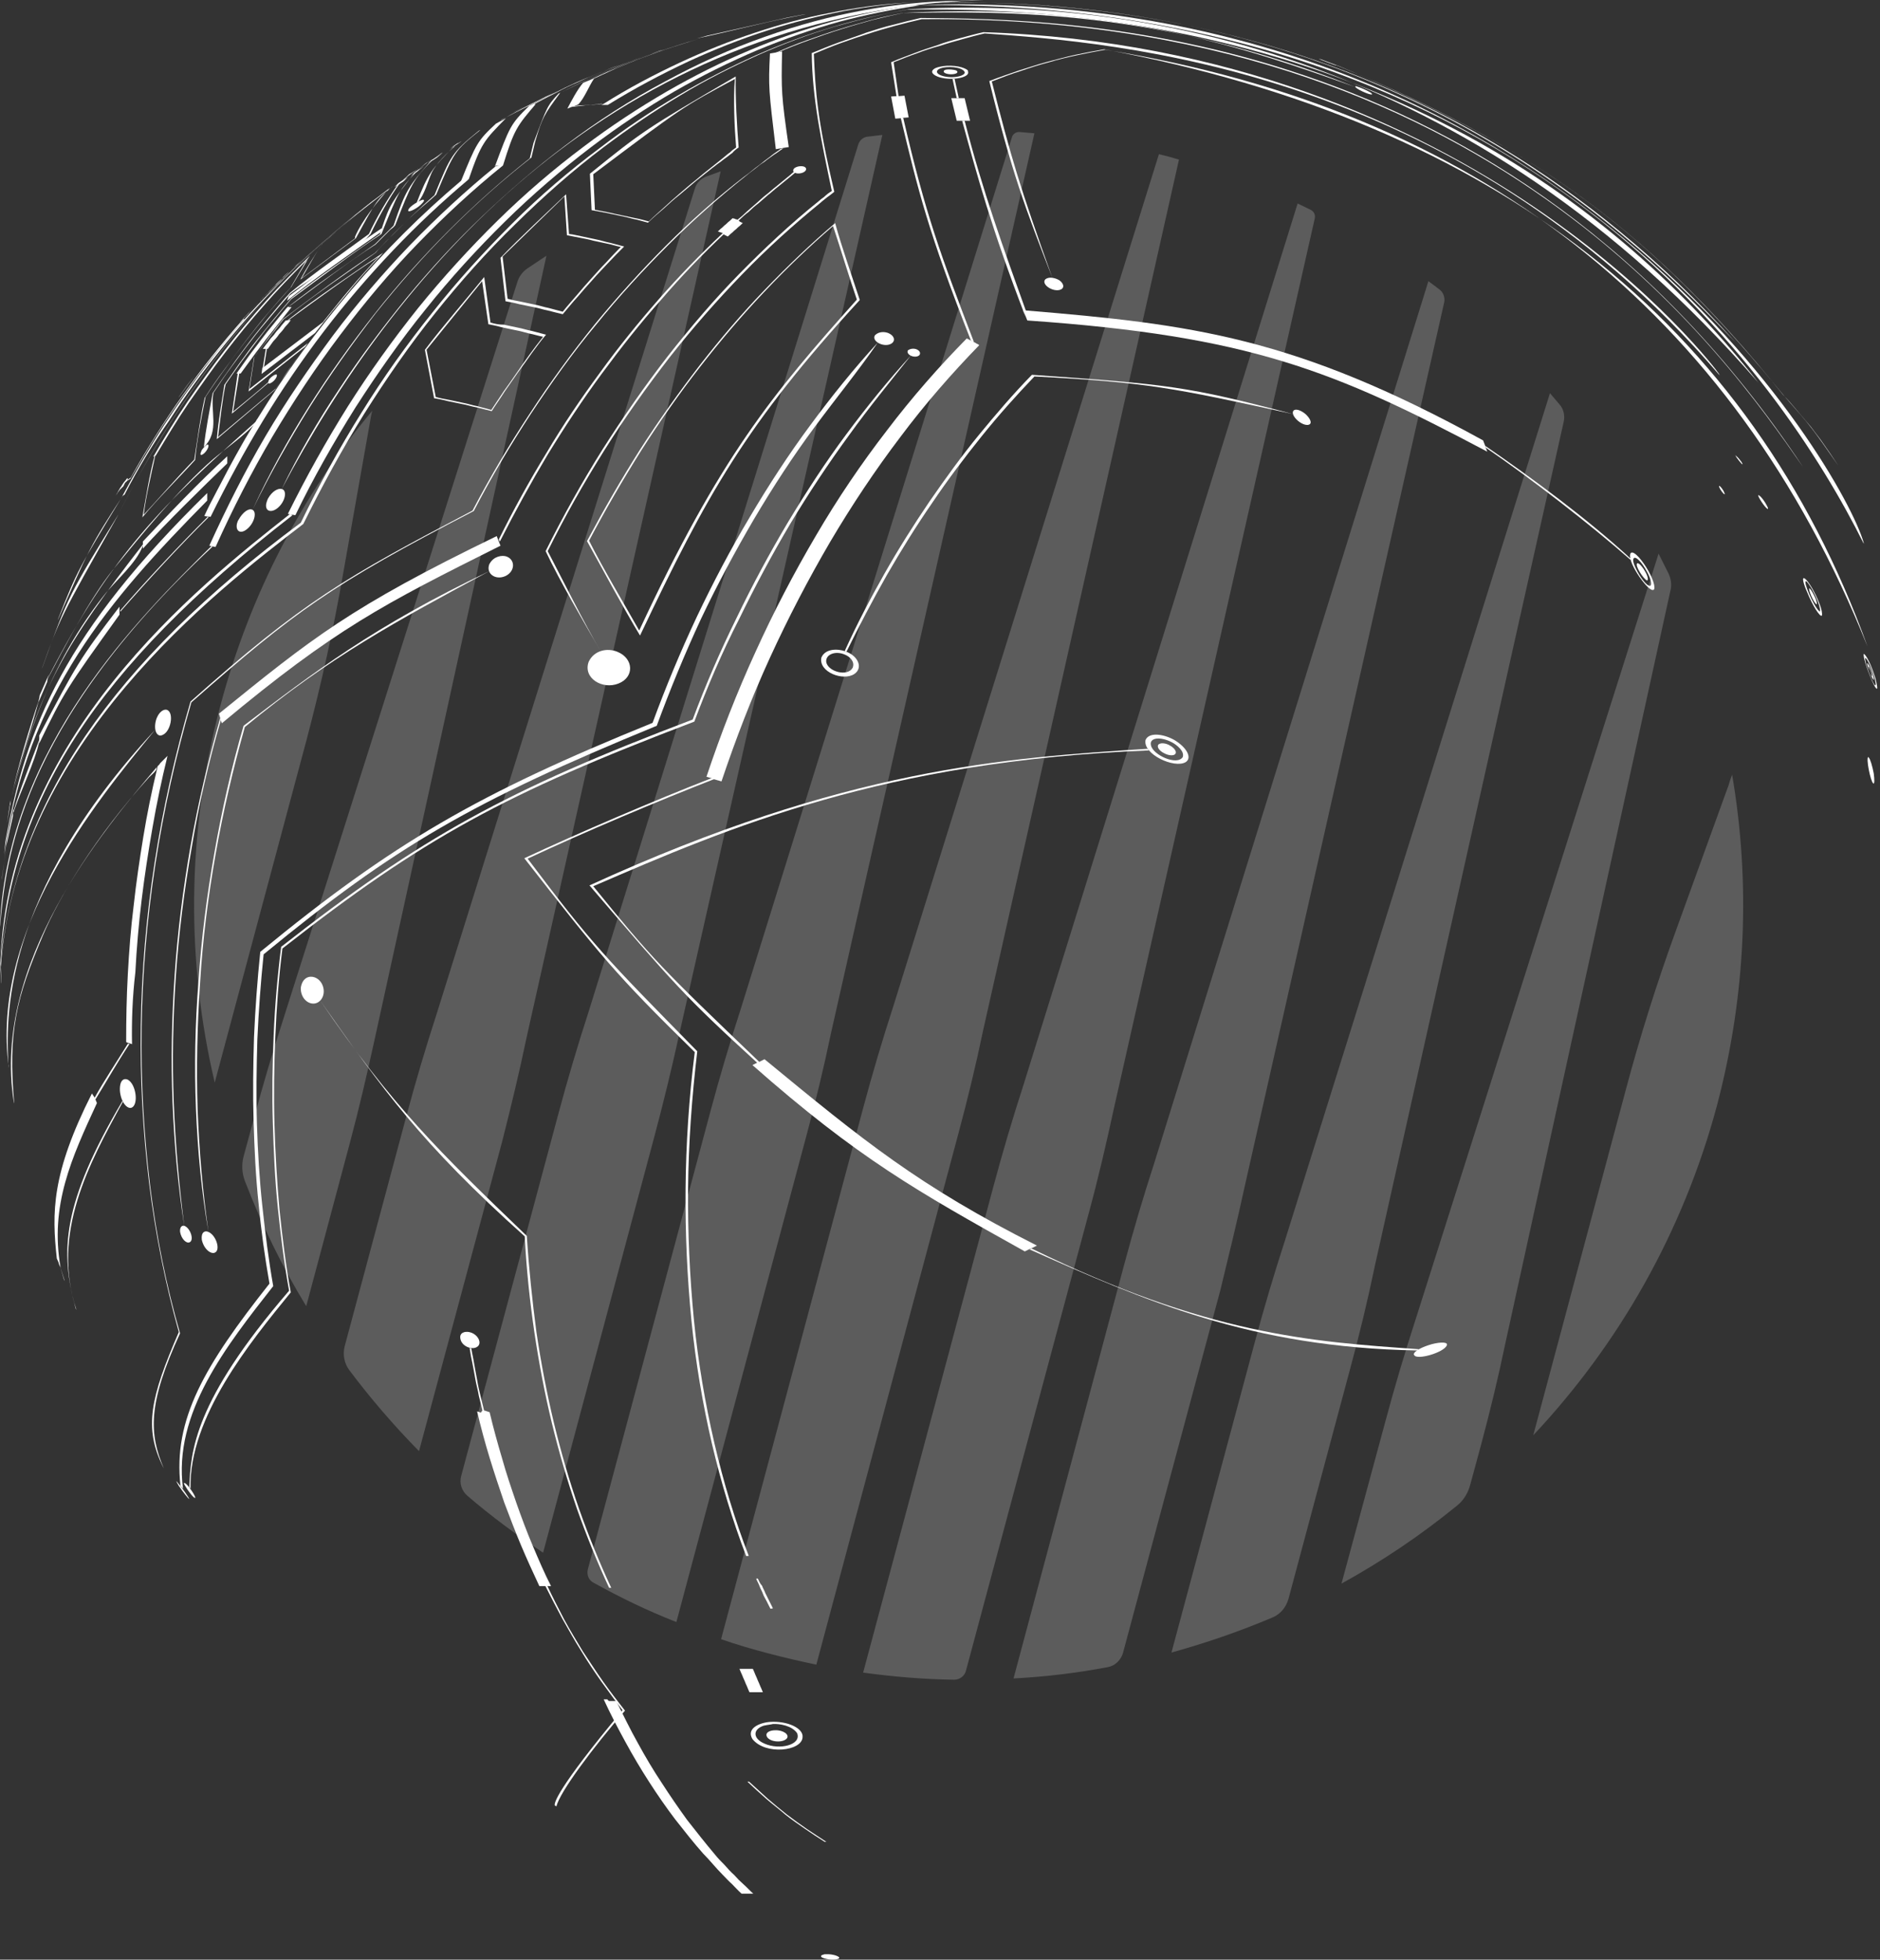 <?xml version="1.0" encoding="utf-8"?>
<!-- Generator: Adobe Illustrator 28.2.0, SVG Export Plug-In . SVG Version: 6.00 Build 0)  -->
<svg version="1.1" id="Layer_1" xmlns="http://www.w3.org/2000/svg" xmlns:xlink="http://www.w3.org/1999/xlink" x="0px" y="0px"
	 viewBox="0 0 450 469" style="enable-background:new 0 0 450 469;" xml:space="preserve">
<rect x="0" y="0" width="450" height="469" fill="#333333" stroke="none"/>
<style type="text/css">
	.st0{opacity:0.2;}
	.st1{fill:#FFFFFF;}
</style>
<g class="st0">
	<path class="st1" d="M82.2,136.9l6.4-36.1c0.1-0.8,0.3-1.7,0.5-2.5c-16.6,19.9-29.2,43.7-36.3,70.4c-8.2,30.6-8.2,61.6-1.4,90.4
		l22-82.1C76.9,163.7,79.9,150.3,82.2,136.9z"/>
	<path class="st1" d="M126,248.5l46.5-207.5c-1.1,0.4-2.2,0.8-3.3,1.2c-1.4,0.5-2.5,1.6-2.9,3l-61.8,197.5c-2.6,8-5,16.1-7.2,24.3
		l-14.8,55.2c-0.5,2-0.1,4.1,1.1,5.7c5.1,6.8,10.7,13.3,16.7,19.4l19.9-74.1C122.3,264.9,124.3,256.7,126,248.5z"/>
	<path class="st1" d="M162.5,247.9l48.7-215.6c-1.2,0.1-2.3,0.3-3.5,0.4c-1.1,0.1-2,0.9-2.3,2l-64.5,207.4c-2.6,8-5,16.1-7.2,24.3
		l-23.3,86.8c-0.5,1.8,0.1,3.6,1.5,4.8c5.7,4.9,11.8,9.4,18.1,13.6l26.5-99.1C158.7,264.3,160.7,256.1,162.5,247.9z"/>
	<path class="st1" d="M198.9,247.3l48.7-215.4c-1.2-0.1-2.3-0.2-3.5-0.3c-0.9-0.1-1.7,0.5-1.9,1.3l-64.9,208.6
		c-2.6,8-5,16.1-7.2,24.3l-29.4,109.8c-0.3,1.3,0.2,2.6,1.4,3.2c6.3,3.5,12.9,6.7,19.8,9.4L193,271.9
		C195.2,263.7,197.2,255.5,198.9,247.3z"/>
	<path class="st1" d="M235.3,246.7l46.9-208.5c-0.8-0.2-1.6-0.5-2.4-0.7c-0.8-0.2-1.6-0.4-2.4-0.6l-63.6,204c-2.6,8-5,16.1-7.2,24.3
		l-34,127.1c3.7,1.3,7.5,2.4,11.3,3.4c3.8,1,7.7,1.9,11.5,2.7l34-127.1C231.6,263.1,233.6,254.9,235.3,246.7z"/>
	<path class="st1" d="M266.6,265.4l48.1-213.1c0.2-0.9-0.2-1.7-1-2.1c-1-0.5-2.1-1-3.1-1.5L245,259.6c-2.6,8-5,16.1-7.2,24.3
		l-31.2,116.4c7.3,1,14.6,1.6,21.8,1.7c1.3,0,2.5-0.9,2.8-2.1L260.7,290C262.9,281.9,264.8,273.7,266.6,265.4z"/>
	<path class="st1" d="M297.9,284.1l47.8-211.8c0.2-1.1-0.2-2.2-1-2.9c-0.9-0.7-1.8-1.4-2.8-2.1l-65.6,211c-2.6,8-5,16.1-7.2,24.3
		l-26.5,99.1c7.6-0.4,15.1-1.3,22.5-2.7c1.8-0.3,3.2-1.7,3.7-3.4l23.3-86.8C294.1,300.6,296.1,292.4,297.9,284.1z"/>
	<path class="st1" d="M329.1,302.9l45.2-202c0.3-1.4,0-3-1-4.1c-0.8-0.9-1.5-1.8-2.3-2.7l-63.5,203c-2.6,8-5,16.1-7.2,24.3
		l-19.9,74.1c8.3-2.3,16.4-5.1,24.2-8.4c1.9-0.8,3.2-2.4,3.8-4.4l14.8-55.2C325.4,319.4,327.4,311.1,329.1,302.9z"/>
	<path class="st1" d="M399.4,137.3c-0.8-1.6-1.6-3.2-2.4-4.8l-58.2,183.4c-2.6,8-5,16.1-7.2,24.3L321.1,379
		c9.8-5.4,19-11.6,27.7-18.7c1.5-1.2,2.6-3,3.1-4.9l2.5-9.2c2.2-8.2,4.2-16.4,5.9-24.6l39.5-180.1
		C400.2,140.1,400,138.6,399.4,137.3z"/>
	<path class="st1" d="M89.6,249.1l41.2-187.9c-1.5,1-3,2-4.5,3c-1.2,0.8-2.1,2-2.5,3.4L68,243.3c-2.6,8-5,16.1-7.2,24.3l-2.5,9.2
		c-0.5,1.9-0.4,3.9,0.3,5.8c4,10.4,8.9,20.5,14.7,30l10.4-38.9C85.9,265.5,87.8,257.3,89.6,249.1z"/>
	<path class="st1" d="M414.6,185.4c-0.3,0.8-0.6,1.6-0.8,2.4l-12.5,34.5c-4.7,12.9-8.8,25.9-12.3,39.1l-22,82.1
		c20.3-21.6,35.8-48.4,44-79C418,237.9,419,211,414.6,185.4z"/>
</g>
<path class="st1" d="M181.4,377.8c-0.1,0-0.1,0-0.1,0c-0.1,0-0.1,0-0.1,0c-0.1,0-0.1,0-0.1,0c-0.1,0-0.1,0-0.1,0
	c0.2,0.6,0.6,1.2,0.8,1.8c0.2,0.6,0.6,1.2,0.8,1.8s0.6,1.2,0.9,1.8c0.3,0.6,0.6,1.2,0.9,1.8c0.2,0,0.4,0,0.6-0.1
	c-0.3-0.6-0.6-1.2-0.9-1.8c-0.3-0.6-0.6-1.2-0.9-1.8c-0.2-0.6-0.6-1.2-0.8-1.8C181.9,379,181.7,378.4,181.4,377.8z M171.1,186.4
	c-0.6-0.2-0.7-0.2-0.7-0.2c-13.6,5.3-31.6,13-44.9,19.2c18.3,23.4,21.6,27.6,40.8,46.4c-1.4,11-2.1,22-2.2,32.7
	c-0.1,10.7,0.4,21.3,1.4,31.5c1,10.1,2.7,20,4.9,29.5c2.2,9.3,4.9,18.3,8.2,26.9c0.5,0,0.6,0,0.6-0.1c-3.3-8.5-6-17.5-8.2-26.9
	c-2.2-9.5-3.9-19.4-4.9-29.5c-1-10.3-1.5-20.8-1.4-31.5c0.1-10.8,0.9-21.8,2.2-32.8c-22.2-22.6-25.1-25.5-40.6-46.1
	c13.2-6.2,31.2-13.8,44.8-19.1C171.1,186.4,171.1,186.4,171.1,186.4z M233.1,81.8c-7.9-20.7-11.5-30.2-16.9-53.6h-0.6
	c4.2,17.5,6.5,27.1,16.8,53.3c0.2,0.1,0.2,0.1,0.3,0.2C232.9,81.8,233,81.8,233.1,81.8C233.1,81.8,233.1,81.8,233.1,81.8z
	 M411.4,89.4c-0.4-0.8-58.1-77.8-176-81.7c-1.8,0.4-3.6,0.9-5.5,1.4c-1.8,0.5-3.7,1-5.5,1.7c-1.8,0.6-3.7,1.2-5.5,1.9
	c-1.8,0.7-3.8,1.4-5.6,2.2l1.3,8.2h0.5l-1.2-8.2c1.8-0.7,3.7-1.5,5.5-2.1c1.8-0.7,3.6-1.3,5.5-1.8c1.8-0.6,3.6-1.1,5.4-1.6
	c1.8-0.5,3.6-1,5.4-1.4c30.7,2.2,112.4,7.8,175.9,81.8C411.5,89.6,411.5,89.5,411.4,89.4z"/>
<path class="st1" d="M166.2,172.7c-45.5,17.3-64.9,27.9-98.6,54.3c-0.9,7.1-1.4,14.1-1.7,21.2c-0.3,7-0.4,14-0.2,20.9
	c0.2,6.9,0.6,13.7,1.2,20.4c0.7,6.7,1.5,13.3,2.7,19.8c-9.7,11.9-24.4,29.8-24,47l-0.3-0.4c0.4-8.6,1-20.4,23.9-47
	c-1.2-6.5-2-13.1-2.7-19.8c-0.7-6.8-1-13.5-1.2-20.4c-0.2-6.9-0.1-13.9,0.2-20.9c0.3-7,0.9-14.1,1.8-21.2
	c33.7-26.4,54-37.5,98.5-54.4c3.1-8.3,6.6-16.4,10.5-24.3c3.8-7.9,7.9-15.5,12.3-22.9c4.4-7.3,9-14.4,14-21.1
	c4.9-6.6,10.1-13,15.5-18.9c-4.9,6.2-10.1,12.5-14.9,19.2c-4.9,6.7-9.6,13.8-14,21.1c-4.4,7.4-8.5,15.1-12.3,22.9
	C172.8,156.2,169.3,164.4,166.2,172.7z"/>
<path class="st1" d="M157.2,173.7c-44.1,18.1-62.6,28.8-94.1,54.7c-0.7,6.8-1.2,13.6-1.5,20.4c-0.2,6.8-0.3,13.5-0.1,20.2
	c0.2,6.6,0.6,13.2,1.3,19.7c0.7,6.5,1.5,12.9,2.6,19.1c-11.2,14.3-24,30.4-21.6,48.5l-0.6-0.7c-1.8-16,5.8-28.8,21.3-48.4
	c-1.1-6.3-2-12.7-2.6-19.1c-0.7-6.5-1-13.1-1.2-19.7c-0.2-6.7-0.1-13.4,0.1-20.2c0.3-6.8,0.8-13.6,1.5-20.4
	c31.8-26.1,52-37.8,93.9-54.8c3.2-8.7,6.7-17.1,10.6-25.4c3.9-8.2,8.1-16.2,12.7-23.9c4.5-7.6,9.3-15,14.5-22
	c5.1-6.9,10.4-13.5,16.1-19.7c-4.6,6.7-10,13.3-15.1,20.2c-5.2,7-10,14.4-14.5,22c-4.5,7.7-8.8,15.7-12.7,23.9
	C163.9,156.5,160.4,165,157.2,173.7z"/>
<path class="st1" d="M446.1,129.9C441.1,112.2,373.4-3.9,218.9,1.2c-0.1,0-0.1,0-0.1,0c0.6,0,0.7,0,0.8,0
	c145.9-1.2,207,89.8,226.5,128.9C446.1,130.1,446.1,130,446.1,129.9z M70,123.2c-0.6-0.1-0.7-0.1-0.7-0.1
	C47.3,140.4,1.9,176.5,0.1,230.3v0.9c2-39.2,22.9-71.4,69.8-107.8C69.9,123.3,69.9,123.2,70,123.2z"/>
<path class="st1" d="M420.9,91.6C352.1,12.3,272.4-0.7,217.6,2.2c-6,1-11.9,2.5-17.9,4.2c-6.1,1.8-12.2,4.1-18.3,6.8
	c-6.2,2.8-12.4,5.9-18.5,9.6c-6.2,3.7-12.4,7.9-18.5,12.5c-7.3,5.5-14.3,11.7-21,18.3c-6.8,6.6-13.2,13.8-19.2,21.3
	c-6.1,7.6-11.7,15.7-17,24.1c-5.3,8.5-10.1,17.3-14.6,26.4C51.9,141.3,3.9,178.1,0.2,231.4l-0.1-0.7c3.7-38.4,26.6-72,71.9-105.6
	c4.4-9.1,9.2-17.8,14.5-26.3c5.2-8.4,10.9-16.4,17-24c6-7.6,12.4-14.6,19.1-21.3c6.6-6.6,13.6-12.6,21-18.1
	c6.1-4.7,12.4-8.9,18.6-12.5c6.1-3.6,12.4-6.8,18.6-9.6c6.1-2.7,12.3-5,18.4-6.8c6-1.8,12-3.2,18-4.2
	C326.4,0.6,388.2,49.9,420.9,91.6z"/>
<path class="st1" d="M324.3,20.8c-25.5-9.1-57.4-20.4-108.2-17.7c-2.5,0.5-5,1-7.6,1.7c-2.5,0.7-5.1,1.4-7.6,2.2
	c-2.6,0.8-5.1,1.7-7.7,2.6c-2.6,0.9-5.2,2-7.7,3.1l0.6-0.1c2.5-1.1,5.1-2.1,7.6-3c2.5-0.9,5-1.8,7.6-2.6c2.5-0.8,5-1.5,7.5-2.2
	c2.5-0.6,5-1.2,7.4-1.7C240.6,2.7,277.4,2.1,324.3,20.8C324.3,20.8,324.3,20.8,324.3,20.8z M187.5,35.5l-0.6,0.1
	c-0.7,0.6-1.5,1-2.2,1.6c-0.7,0.6-1.5,1.1-2.2,1.7c-0.7,0.6-1.5,1.1-2.2,1.7c-0.7,0.6-1.5,1.2-2.2,1.7c-6.5,5-12.7,10.5-18.6,16.4
	c-6,6-11.7,12.3-17.2,19c-5.5,6.8-10.6,13.8-15.5,21.3c-4.9,7.4-9.5,15.2-13.7,23.2c-30.5,16-40.5,21.7-67.5,45.7
	c-3.7,12.7-6.6,25.6-8.6,38.6c-2,13-3.1,25.9-3.3,38.9c-0.2,12.8,0.5,25.5,2,37.8c1.5,12.2,3.9,24.1,7.1,35.6
	C36,334.5,34.4,341.7,39,351l0.2,0.4c-3.5-8.2-3.9-15.4,3.9-32.3c-3.3-11.4-5.7-23.4-7.2-35.6c-1.5-12.4-2.2-25-2-37.8
	c0.2-12.9,1.3-25.9,3.3-38.9c2-13,4.9-25.9,8.6-38.7c24.8-21.8,33.4-28.1,67.6-45.8c4.2-8.1,8.8-15.8,13.7-23.3
	c4.9-7.4,10-14.6,15.6-21.3c5.4-6.7,11.2-13,17.2-19c5.9-5.9,12.1-11.4,18.5-16.5c0.7-0.6,1.5-1.2,2.3-1.8c0.7-0.6,1.5-1.2,2.3-1.7
	c0.7-0.6,1.5-1.1,2.3-1.7C186,36.6,186.7,36,187.5,35.5z"/>
<path class="st1" d="M50.9,130.8c-0.2-0.1-0.3-0.1-0.3-0.1c-17,16.8-48.7,48-50.6,90.6v0.5C1.4,206.4,4.2,174.3,50.9,130.8
	C50.9,130.8,50.9,130.8,50.9,130.8z"/>
<path class="st1" d="M49.9,123.7c-0.1,0-0.1,0-0.1,0c-0.1,0-0.1,0-0.1,0c-6.5,6.5-14.9,15.4-20.9,22.4v0.3
	c6.1-7,14.5-16.1,21.1-22.6C49.9,123.7,49.9,123.7,49.9,123.7z M120.1,28.6l14-7.1l-0.8,0.4c-1.2,0.6-2.3,1-3.4,1.6
	s-2.3,1.1-3.4,1.7c-1.2,0.6-2.3,1.2-3.4,1.8c-1.2,0.6-2.3,1.3-3.4,1.9L120.1,28.6z M9.5,177.1v-0.3c-2,5.2-4.7,12.1-6.3,17.4v0.3
	C4.9,189.3,8.3,182.6,9.5,177.1z M1.6,201.7v-0.3l-1.1,8.7l-0.1,0.5L1.6,201.7z"/>
<path class="st1" d="M431.6,111.8C413,85,356.4,3.3,220.6,4.6c-2.1,0.5-4.2,1-6.4,1.6c-2.2,0.6-4.3,1.2-6.4,1.9
	c-2.2,0.7-4.3,1.4-6.5,2.2c-2.2,0.8-4.4,1.7-6.5,2.6c0.4,8.9,0.7,15.2,4.9,33c-1.1,0.9-1.4,1.1-1.7,1.3c-1.1,0.9-1.4,1.1-1.7,1.4
	c-6.5,5.3-12.7,10.9-18.7,17.1c-6,6.2-11.8,12.8-17.3,19.8c-5.5,7.1-10.7,14.4-15.6,22.2c-4.9,7.8-9.5,15.9-13.6,24.2
	c3.8,7.3,8.6,17,12.7,24c-4.1-7.1-9.7-16.6-13.2-24c4.2-8.4,8.7-16.5,13.6-24.3c4.9-7.7,10.1-15.2,15.6-22.3
	c5.5-7,11.2-13.7,17.3-19.9c6-6.1,12.2-11.9,18.8-17.2c1-0.9,1.4-1,1.6-1.3c1-0.9,1.4-1,1.6-1.2c-2.5-11.9-4.7-22.2-4.8-33
	c2.2-0.9,4.4-1.8,6.6-2.6c2.2-0.8,4.4-1.5,6.5-2.3c2.2-0.7,4.3-1.4,6.5-1.9c2.2-0.6,4.3-1.1,6.5-1.6C255.1,4.6,360.6,5,431.6,111.8z
	"/>
<path class="st1" d="M100.6,40.2l1.8-1.4c-0.4,0.2-0.4,0.2-2.2,1.7L100.6,40.2z M104.4,46.6c4.4-10.5,4.4-10.5,10.6-15.5l-0.4,0.2
	c-6.5,5.3-6.7,5.9-10.6,15.4c-1.2,1.1-2.5,2.2-3.6,3.3c-1.2,1.1-2.4,2.2-3.6,3.4c-1.2,1.2-2.4,2.3-3.5,3.5c-1.2,1.2-2.3,2.3-3.4,3.6
	c-6.7,4.7-15.6,10.8-22,15.9c-0.6,0.7-1.2,1.5-1.8,2.3c-0.6,0.7-1.2,1.5-1.8,2.3c-0.6,0.8-1.2,1.5-1.8,2.3c-0.6,0.8-1.2,1.5-1.7,2.3
	l-1.3,8.1L73,83c-0.6,0.8-1.2,1.7-1.8,2.5c-0.6,0.8-1.2,1.7-1.8,2.5c-0.6,0.9-1.2,1.7-1.7,2.5c-0.6,0.9-1.2,1.7-1.7,2.5l-13.8,11.6
	c0.5-3.8,1-8.9,1.8-12.6c1.2-1.8,2.5-3.6,3.7-5.3c1.3-1.7,2.6-3.5,3.9-5.2c1.3-1.7,2.6-3.4,4-5c1.4-1.7,2.7-3.3,4.1-4.9
	c6.4-4.7,14.9-11.2,21.6-15.6c4.1-10.1,4.2-10.5,8.3-14.8l-0.4,0.2c-5.4,6.9-5.8,7.3-7.8,13.2l0.2-0.1l-0.4,1.1L91,55.7L91,56
	c-6.5,4.6-15.1,10.5-21.3,15.4c-1.4,1.7-2.8,3.3-4.2,5c-1.4,1.7-2.7,3.4-4.1,5.1c-1.4,1.7-2.6,3.5-3.9,5.2c-1.3,1.8-2.5,3.6-3.8,5.4
	c-0.6,3.9-1.5,9-1.8,13l14-11.9c0.6-0.9,1.2-1.9,1.9-2.8c0.6-0.9,1.3-1.8,1.9-2.8c0.7-0.9,1.3-1.8,2-2.8c0.7-0.9,1.3-1.8,2-2.7
	l-14,11l1.2-7.7c0.6-0.7,1.1-1.5,1.7-2.3c0.6-0.7,1.1-1.5,1.7-2.3c0.6-0.7,1.2-1.5,1.7-2.2c0.6-0.7,1.2-1.5,1.7-2.2
	c6.5-4.9,15.2-11.4,22.1-15.9c1.2-1.2,2.3-2.5,3.5-3.6c1.2-1.2,2.4-2.4,3.6-3.6c1.2-1.2,2.5-2.3,3.7-3.4
	C101.9,48.8,103.2,47.7,104.4,46.6z"/>
<path class="st1" d="M28.2,123.4c3.7-7.5,7.9-14.8,12.4-21.9c4.5-7,9.3-13.7,14.5-20.1c5.2-6.3,10.6-12.4,16.4-18
	c5.8-5.6,11.8-10.8,18.1-15.6l-0.7,0.6c-6.3,4.8-12.2,10-17.9,15.5c-5.7,5.6-11.1,11.6-16.2,17.8c-5.1,6.3-9.9,13-14.3,19.9
	c-4.4,6.9-8.5,14.2-12.2,21.6c-11.6,18.8-11.9,19.2-18.1,36.4l-0.2,0.5C14.4,147.8,14.4,147.8,28.2,123.4z"/>
<path class="st1" d="M144.1,24.9c-0.6,0-1.2,0.1-1.7,0.1c-0.6,0.1-1.1,0.1-1.7,0.1c-0.6,0.1-1.1,0.1-1.7,0.1
	c-0.6,0.1-1.1,0.1-1.7,0.2l-0.6,0.2c0.6-0.1,1.1-0.1,1.7-0.2c0.6-0.1,1.2-0.1,1.7-0.2c0.6-0.1,1.2-0.1,1.8-0.1
	c0.6-0.1,1.2-0.1,1.8-0.1l0.1-0.1l0.1-0.1l0.1-0.1C144,25,144.1,25,144.1,24.9z M141.1,19.3c2.2-1,4.3-2,6.5-3
	c2.2-0.9,4.3-1.8,6.5-2.6c2.2-0.8,4.3-1.6,6.5-2.3c2.2-0.7,4.3-1.4,6.4-2l-0.7,0.2c-2.2,0.6-4.2,1.3-6.4,2c-2.2,0.7-4.3,1.5-6.4,2.3
	c-2.2,0.8-4.3,1.7-6.5,2.6c-2.2,0.9-4.3,1.9-6.5,3L141.1,19.3z M188.9,4.2c0.4-0.1,0.7-0.1,1-0.2c0.4-0.1,0.7-0.1,1-0.2
	c0.4-0.1,0.7-0.1,1-0.2c0.4-0.1,0.7-0.1,1-0.2l-0.7,0.1l-3.7,0.7l-19.1,4.3l-2.6,0.7C173.6,7.8,182.3,5.5,188.9,4.2z"/>
<path class="st1" d="M205.1,71.7c-20.4,22.8-32.8,37.8-52.1,79.2c-3.6-6.4-8.7-14.9-12-21.5c3.9-7.4,8.1-14.6,12.5-21.6
	c4.4-6.9,9.1-13.6,14-19.9c4.9-6.3,10-12.3,15.4-18c5.3-5.6,10.8-10.9,16.5-15.8C201.2,59.5,203.3,66.5,205.1,71.7z M205.8,71.8
	c-1.8-5.5-4.4-12.9-5.9-18.4c-5.8,4.9-11.4,10.3-16.8,15.9c-5.5,5.7-10.7,11.8-15.6,18.1c-5,6.5-9.8,13.2-14.3,20.2
	c-4.5,7.1-8.7,14.4-12.7,21.9c3.8,6.8,8.7,16,12.7,22.6C169.2,118.4,178.4,101.7,205.8,71.8C205.8,71.8,205.8,71.8,205.8,71.8z"/>
<path class="st1" d="M29.5,118.5c-0.1,0.1-0.1,0.1-0.1,0.1c-10.7,17.6-10.9,18-15.4,29.3l-0.2,0.6C21.1,131.8,21.7,130.4,29.5,118.5
	C29.5,118.5,29.5,118.5,29.5,118.5z"/>
<path class="st1" d="M415.4,81.9C393.6,59.2,335.7-1.3,223.9,0.6c1.3-0.1,2.6-0.2,3.9-0.3s2.6-0.1,3.9-0.2c1.3,0,2.5-0.1,3.8-0.1
	s2.5,0,3.8,0h0.7c-1.2,0-2.5-0.1-3.7-0.1c-1.2,0-2.5,0-3.7,0.1c-1.2,0.1-2.5,0.1-3.8,0.2c-1.2,0.1-2.5,0.2-3.8,0.2
	C257.4,0.9,343.1,1.9,415.4,81.9z"/>
<path class="st1" d="M67.4,117.1c4-8.3,8.7-16.4,13.8-24c5-7.6,10.5-14.9,16.2-21.9c5.7-6.9,11.7-13.4,18.1-19.5
	c6.3-6,12.8-11.6,19.7-16.8c7.9-6,15.9-11.1,24-15.4c7.9-4.3,15.9-7.9,23.9-10.7c7.9-2.8,15.7-4.9,23.4-6.3
	c7.6-1.4,15.2-2.2,22.6-2.3h0.7C143.5,6.2,93.9,67.1,67.4,117.1z"/>
<path class="st1" d="M134.1,22.2c-3.9,5.3-4.3,5.9-6,11.7l-0.9,3.8c-6.8,5.3-13.3,11.1-19.5,17.3c-6.3,6.3-12.2,13-17.8,20
	C84.3,82.3,79,89.7,74.1,97.5c-4.9,7.9-9.5,16-13.6,24.4c3.9-8.5,8.4-16.6,13.3-24.4c4.9-7.8,10.2-15.2,15.8-22.3
	c5.6-7.1,11.5-13.7,17.8-20c6.2-6.2,12.7-12,19.4-17.3l0.9-3.7c3.3-8.8,3.3-8.9,6-11.8c2-1,4.1-2,6.1-3c2-0.9,4.1-1.8,6.1-2.7
	c2-0.9,4.1-1.7,6-2.4c2-0.7,4-1.5,6-2.2l0.7-0.2c-2,0.7-4.1,1.4-6.1,2.2c-2,0.7-4.1,1.6-6.1,2.4c-2,0.9-4.1,1.8-6.1,2.7
	C138.3,20.2,136.2,21.2,134.1,22.2z"/>
<path class="st1" d="M61.3,101.1c0.2-0.3,0.2-0.4,0.2-0.4c0-0.1,0.1-0.1,0.1-0.1c-22.5,20-34.9,31.9-50.2,61.8l-0.1,0.3
	c4.3-8.1,10-19.1,15.7-26.3c6.8-8.3,15.9-19.5,24-26.5C54.2,107.2,58.6,104.2,61.3,101.1z M9.3,167.6l0.1-0.3
	c-2.3,6.7-5,15.7-6.5,22.7l-0.1,0.5C4.3,183.4,7.6,174.4,9.3,167.6z"/>
<path class="st1" d="M176.2,35.3c-0.6,0.4-1,0.7-1.5,1.2c-0.6,0.4-1,0.8-1.5,1.2c-0.5,0.4-1,0.8-1.5,1.2c-0.5,0.4-1,0.8-1.5,1.2
	c-1.3,1-2.5,2-3.8,3.1c-1.3,1-2.5,2.1-3.7,3.1c-1.2,1-2.5,2.2-3.7,3.3c-1.2,1.1-2.5,2.2-3.7,3.4c-1.1-0.3-2.2-0.6-3.3-0.8
	c-1.1-0.2-2.2-0.5-3.3-0.7c-1.1-0.2-2.2-0.5-3.2-0.7c-1-0.2-2.1-0.4-3.1-0.6l-0.4-8.5c21.4-16.1,21.4-16.1,33.9-22.8
	C175.5,23.7,175.8,30.4,176.2,35.3z M176.8,35.3c-0.4-5.1-0.8-11.9-0.7-17c-21.4,12.5-22.2,13-34.8,23.2c-0.1,0.1-0.1,0.1-0.1,0.1
	l0.4,8.7c1.1,0.2,2.2,0.4,3.3,0.6c1.1,0.2,2.2,0.5,3.3,0.7c1.1,0.2,2.3,0.5,3.4,0.8c1.2,0.2,2.3,0.6,3.5,0.9
	c1.2-1.2,2.5-2.3,3.8-3.4c1.2-1.1,2.5-2.3,3.8-3.3c1.3-1.1,2.6-2.2,3.9-3.3c1.3-1,2.6-2.1,3.9-3.1c0.6-0.4,1-0.8,1.6-1.2
	s1-0.8,1.6-1.2c0.6-0.4,1-0.8,1.6-1.2C175.7,36.1,176.2,35.7,176.8,35.3z"/>
<path class="st1" d="M135.7,56.3c1,0.2,2.1,0.4,3.1,0.6c1,0.2,2.2,0.4,3.2,0.7c1.1,0.2,2.2,0.5,3.3,0.7c1.1,0.2,2.2,0.6,3.3,0.8
	c-1.2,1.2-2.4,2.5-3.6,3.8c-1.2,1.2-2.3,2.5-3.5,3.8s-2.3,2.6-3.4,3.9c-1.2,1.4-2.3,2.6-3.4,4c-1.2-0.3-2.3-0.6-3.4-0.9
	c-1.1-0.2-2.2-0.6-3.3-0.8c-1.1-0.2-2.2-0.5-3.3-0.7c-1-0.2-2.2-0.4-3.2-0.7l-1.2-10.1L135.1,47L135.7,56.3z M136.2,56l-0.7-9.5
	c-4.7,4.5-11.1,10.4-15.6,15.1c-0.1,0.1-0.1,0.1-0.1,0.1l1.2,10.4c1.1,0.2,2.2,0.4,3.3,0.7c1.1,0.2,2.3,0.5,3.4,0.7
	c1.2,0.2,2.3,0.6,3.4,0.8c1.2,0.3,2.3,0.6,3.6,0.9c1.2-1.4,2.3-2.8,3.6-4.2c1.2-1.4,2.4-2.8,3.6-4.1c1.2-1.4,2.5-2.7,3.7-4
	c1.2-1.3,2.5-2.6,3.8-3.9c-1.2-0.3-2.3-0.6-3.4-0.9c-1.1-0.2-2.2-0.6-3.3-0.8c-1.1-0.2-2.2-0.5-3.3-0.7
	C138.3,56.4,137.3,56.1,136.2,56z"/>
<path class="st1" d="M116.9,77.6c1,0.2,2.1,0.4,3.1,0.7c1,0.2,2.2,0.5,3.3,0.7c1.1,0.2,2.2,0.5,3.3,0.8c1.1,0.2,2.3,0.6,3.4,0.8
	c-1.1,1.4-2.2,2.8-3.2,4.2s-2.1,2.9-3.1,4.4s-2.1,3-3.1,4.4c-1,1.5-2,3-3,4.5c-1.2-0.3-2.3-0.6-3.4-0.9c-1.1-0.2-2.3-0.6-3.4-0.8
	c-1.1-0.2-2.2-0.5-3.3-0.7c-1.1-0.2-2.2-0.4-3.2-0.7l-2.2-11.3l13.3-16.4L116.9,77.6z M117.4,77.2l-1.5-10.9
	c-4.2,5.2-10.1,12-14.1,17.3c-0.1,0.1-0.1,0.1-0.1,0.1l2.2,11.6c1.1,0.2,2.2,0.4,3.3,0.7c1.1,0.2,2.3,0.5,3.4,0.7
	c1.2,0.2,2.3,0.6,3.5,0.8c1.2,0.3,2.4,0.6,3.6,0.9c1-1.6,2.1-3.1,3.1-4.7c1-1.5,2.2-3.1,3.2-4.6c1.1-1.5,2.2-3,3.3-4.6
	c1.1-1.5,2.2-3,3.4-4.4c-1.2-0.3-2.3-0.6-3.4-0.9c-1.1-0.2-2.3-0.6-3.4-0.8c-1.1-0.2-2.2-0.5-3.3-0.7
	C119.4,77.7,118.4,77.5,117.4,77.2z"/>
<path class="st1" d="M390.2,133.6c-10.3-9.5-23.9-19.5-34.7-26.9l0.1,0.4c10.8,7.4,24.8,18.2,34.7,26.9
	C390.3,133.9,390.3,133.7,390.2,133.6z M245.6,74.5c-5.3-14.8-10.4-28.7-14.7-45.6h-0.6c3.6,13.1,6.9,25.5,15.2,47l-0.6-1.4H245.6z
	 M229.5,23.5l-1-4.6c-0.2,0-0.3,0-0.5,0c0.3,1.4,0.7,3.2,1,4.6H229.5z"/>
<path class="st1" d="M447,154.7C414.8,74.4,353.4,26.4,264.6,11.9c-2.2,0.4-4.4,0.8-6.7,1.3c-2.3,0.5-4.5,1-6.8,1.7
	c-2.3,0.6-4.5,1.3-6.8,2.1c-2.3,0.7-4.6,1.6-6.9,2.5c4.5,17.8,6.7,25.3,14.5,47c-6.5-16.7-9.7-25.1-15.1-47.1c2.3-0.9,4.7-1.7,7-2.5
	c2.3-0.7,4.6-1.5,6.9-2.1c2.3-0.6,4.5-1.2,6.8-1.7c2.3-0.5,4.5-0.9,6.8-1.3C357.7,29.3,419.1,77.4,447,154.7z"/>
<path class="st1" d="M339.7,322.9c-26.1-1.8-50.7-3.5-92.8-24.1l-0.5,0.2c27.2,12.1,52.9,23.5,92.8,24.2
	C339.4,323.1,339.6,322.9,339.7,322.9z M274.7,179.2c-33.9,2.2-72.2,4.6-133.6,32.7c20.2,23.6,22.8,26.6,40.2,42.5l0.5-0.2
	c-23.6-22.6-25.5-24.5-39.8-42.1c32.6-14.1,69.6-30,133-32.5C274.9,179.4,274.7,179.3,274.7,179.2z"/>
<path class="st1" d="M84.9,57.1l-12.7,9.5c1.5-2.5,3.3-6,5.1-8.4c1.3-1.2,2.6-2.3,3.9-3.4c1.3-1.1,2.6-2.3,3.9-3.4
	c1.4-1.1,2.7-2.2,4.1-3.3c1.4-1,2.7-2.1,4.1-3.1c-2.9,3.1-6.6,7.7-8.3,11.6C85,56.8,85,57,84.9,57.1z M85.2,57c5-9.2,5-9.2,8.8-12.4
	c-0.1,0.1-0.1,0.1-0.1,0.1c-0.1,0.1-0.1,0.1-0.1,0.1c-1.4,1-2.8,2.1-4.2,3.2c-1.4,1.1-2.8,2.2-4.2,3.3c-1.4,1.1-2.8,2.3-4.1,3.4
	c-1.4,1.2-2.7,2.4-4.1,3.6c-1.7,2.5-3.9,5.9-5.3,8.6L85.2,57z"/>
<path class="st1" d="M54.4,110.2v-0.3V110.2z M34.2,130.6v-0.3c-17.9,23.1-25.3,34.5-31.7,62.2l-0.1,0.3
	c2.5-10.1,7.4-31.2,22.4-50.2C27.6,139,32.6,134.9,34.2,130.6z"/>
<path class="st1" d="M63.9,83.4L63.9,83.4h-0.1h-0.1h-0.1c0,0,0,0,0,0.1c0,0,0,0,0,0.1L62.9,88l0.3-0.2L63.9,83.4z M77.8,76.7
	c1.1-1.4,2.2-2.8,3.4-4.2c1.2-1.4,2.3-2.8,3.4-4.1c1.2-1.4,2.3-2.7,3.5-4c1.2-1.3,2.4-2.6,3.6-3.9c-6.9,4.7-16.2,10.9-22.7,16
	c-0.1,0.1-0.1,0.1-0.1,0.1c0.1,0,0.1,0,0.1,0c0.1,0,0.1,0,0.1,0c6.4-4.7,14.9-10.9,21.6-15.2c-1.2,1.2-2.3,2.5-3.5,3.8
	c-1.2,1.3-2.3,2.6-3.4,3.9c-1.1,1.3-2.2,2.6-3.3,4c-1.1,1.4-2.2,2.7-3.3,4.1L77.8,76.7z"/>
<path class="st1" d="M38.1,182.9l-0.1,0.2L38.1,182.9z M30.9,249.8L30.9,249.8h-0.1h-0.1h-0.1c-2.4,3.9-5.8,9-8,13l0.2,0.4
	c2.4-3.9,5.5-9.3,8.1-13.2l0.1-0.1L30.9,249.8z M14.2,302.5l-0.1-0.4l1.2,4.1l0.2,0.4L14.2,302.5z M37.4,184.2
	c0.1-0.4,0.1-0.4,0.1-0.5c0-0.1,0-0.1,0.1-0.2C24.7,198.7-2,230.4,3.3,263.7l0.1,0.4C1.9,247,3.8,239,10.3,223.8
	c3.8-9,12.5-23.6,25.4-37.8C36.3,185.4,37.1,184.8,37.4,184.2z"/>
<path class="st1" d="M69.7,68.7c-1.8,2-3.7,4.1-5.5,6.2c-1.8,2.2-3.5,4.3-5.2,6.5c-1.7,2.2-3.4,4.4-5,6.7c-1.7,2.3-3.3,4.6-4.8,6.9
	c-0.9,4.5-2.1,10.5-2.5,15.1l-0.1,0.1c-3.7,4.1-9,9.3-12.5,13.6v-0.1c0.8-4.4,1.7-10.3,2.9-14.6c0.1-0.1,0.1-0.1,0.1-0.1
	c0.1-0.1,0.1-0.1,0.1-0.1c-0.9,4.2-2.3,10-2.8,14.3c3.6-3.9,8.3-9.3,12.1-13.2c0.7-4.5,1.5-10.5,2.5-14.8c1.5-2.3,3.1-4.7,4.8-6.9
	c1.7-2.3,3.3-4.5,5-6.7c1.7-2.2,3.4-4.4,5.2-6.5c1.8-2.1,3.6-4.2,5.5-6.2l3.6-6.2c0.2-0.2,0.2-0.2,0.3-0.3c0.1-0.1,0.1-0.1,0.1-0.1
	l0.1-0.1L69.7,68.7z"/>
<path class="st1" d="M88.7,56c1.8-3.8,4.5-8.7,6.9-12l-0.4,0.2c-2.4,3.3-5.2,8.1-6.9,11.8c-5.7,4.2-13.5,9.6-18.9,14.1
	c-1.7,1.8-3.3,3.8-4.9,5.7c-1.6,2-3.2,3.9-4.7,5.9c-1.5,2-3.1,4.1-4.5,6.1c-1.5,2.1-3,4.2-4.4,6.3c-0.7,3.9-1.7,9-2.1,12.9
	c3.9-3.8,1.4-8.7,2.3-13c1.4-2.1,2.8-4.2,4.3-6.2c1.5-2,3-4.1,4.5-6c1.5-2,3.1-3.9,4.7-5.8c1.6-1.9,3.2-3.8,4.9-5.7
	C75.2,65.9,84.1,61.4,88.7,56z M96.7,43l1.8-1.6c-0.4,0.2-0.4,0.2-2.2,1.8L96.7,43z"/>
<path class="st1" d="M57.3,89.2C57.2,89.2,57.2,89.2,57.3,89.2c-0.1,0-0.1,0-0.1,0h-0.1H57c0,0.1-0.1,0.1-0.1,0.1L55.5,99l8.8-7.4
	c0-0.1,0-0.1,0-0.2c-2.5,2.2-5.9,5-8.5,7.1L57.3,89.2z M94.6,53.9c3.9-10,4.2-10.8,9-15.7l-0.4,0.2c-5.5,6.3-6.1,7.1-9,15.6
	c-0.4,0.4-0.7,0.7-1.1,1.1c-0.4,0.4-0.7,0.7-1.1,1.1c-0.4,0.4-0.7,0.7-1.1,1.1c-0.4,0.4-0.7,0.7-1.1,1.1
	c-6.2,4.4-14.6,10.1-20.5,14.8c-0.1,0.1-0.1,0.1-0.1,0.1c0.2-0.1,0.2-0.1,0.2-0.1c6.1-4.5,14.1-10.6,20.5-14.7
	c0.4-0.4,0.8-0.8,1.2-1.2c0.4-0.4,0.8-0.8,1.2-1.2c0.4-0.4,0.8-0.8,1.2-1.2C93.8,54.7,94.2,54.4,94.6,53.9z M104.8,37.4l1.2-0.9
	l-0.4,0.2l-1.2,0.9L104.8,37.4z"/>
<path class="st1" d="M100.1,48.3c1.5-1.7,2.3-4.9,3.2-6.9c1.1-2.3,3.8-4.9,5.7-6.5l-0.4,0.2c-5.2,5.3-6.1,6.3-8.9,13.5
	C99.8,48.5,100,48.4,100.1,48.3z M109.9,34.2l0.6-0.4l-0.4,0.2l-0.6,0.4L109.9,34.2z"/>
<path class="st1" d="M62.3,71.9l0.1-0.1C62.3,71.8,62.3,71.8,62.3,71.9l-5.1,5.4l0.7-0.7L62.3,71.9C62.3,71.9,62.3,71.9,62.3,71.9z"
	/>
<path class="st1" d="M62.4,71.8c0.6-0.6,1.1-1.2,1.7-1.7s1.1-1.2,1.7-1.7c0.6-0.6,1.2-1.1,1.7-1.7c0.6-0.6,1.2-1.1,1.7-1.7
	c-0.6,0.6-1.2,1.1-1.7,1.7c-0.6,0.6-1.2,1.1-1.7,1.7c-0.6,0.6-1.2,1.2-1.7,1.7S62.9,71.2,62.4,71.8z"/>
<path class="st1" d="M173.4,55.9c-0.4-0.1-0.4-0.1-0.4-0.1c-5.3,5-10.4,10.2-15.3,15.8s-9.7,11.5-14.1,17.6
	c-4.5,6.1-8.9,12.6-12.8,19.2c-4.1,6.7-7.9,13.6-11.4,20.7l0.2,0.5l0.1-0.1c3.6-7.1,7.4-14,11.4-20.7c4.1-6.7,8.4-13.2,12.9-19.3
	c4.5-6.1,9.2-12.1,14.2-17.7C163,66.2,168.1,60.9,173.4,55.9z M176.9,52.7c0.7-0.7,1.5-1.4,2.3-2c0.7-0.7,1.5-1.4,2.3-2
	c0.8-0.7,1.5-1.3,2.3-2c0.8-0.6,1.5-1.3,2.3-1.9c0.4-0.3,0.7-0.6,1.1-0.9c0.4-0.3,0.7-0.6,1.1-0.9s0.7-0.6,1.1-0.9
	c0.4-0.3,0.7-0.6,1.1-0.9c-0.2-0.1-0.2-0.1-0.4-0.1c-0.4,0.2-0.7,0.6-1.1,0.9c-0.4,0.3-0.7,0.6-1.1,0.9c-0.4,0.3-0.7,0.6-1.1,0.9
	c-0.4,0.3-0.7,0.6-1.1,0.9c-0.8,0.6-1.5,1.3-2.3,1.9c-0.8,0.6-1.5,1.3-2.3,2c-0.8,0.7-1.5,1.3-2.3,2c-0.7,0.7-1.5,1.4-2.3,2
	c0.1,0,0.1,0,0.1,0.1c0.1,0,0.1,0,0.1,0.1C176.9,52.7,176.9,52.7,176.9,52.7C176.9,52.7,176.9,52.7,176.9,52.7z M52.9,172.2
	l-0.1-0.4l-0.1,0.1c-2.9,10.1-5.3,20.4-7.1,30.6c-1.8,10.3-3.1,20.6-3.8,30.9c-0.7,10.3-0.9,20.5-0.5,30.5c0.4,10,1.3,19.9,2.8,29.5
	c-1.2-9.5-2.1-19.4-2.5-29.4c-0.4-10.1-0.2-20.2,0.5-30.4c0.7-10.3,2-20.6,3.8-30.8C47.6,192.5,50,182.2,52.9,172.2z"/>
<path class="st1" d="M117.1,136.7c-22.3,12-38.3,20.6-58.5,37.3c-2.8,10-5.2,20.2-7,30.5c-1.8,10.2-3.1,20.5-3.7,30.7
	c-0.7,10.2-0.9,20.3-0.6,30.3c0.4,10,1.2,19.7,2.6,29.3c-1.7-9.7-2.6-19.6-3-29.5c-0.4-10-0.2-20.2,0.6-30.4
	c0.7-10.3,2-20.5,3.8-30.7c1.8-10.3,4.1-20.5,7-30.5C75,161,89.4,149.9,117.1,136.7C117,136.7,117.1,136.7,117.1,136.7z"/>
<path class="st1" d="M37.1,174.7c-14.8,18-39.4,48.1-35,80.9L2,255.1C1.5,244.1,0,214.8,37.1,174.7z"/>
<path class="st1" d="M29.3,263.5c0.1,0.1,0.1,0.2,0.1,0.2c-8.1,14.8-17.2,31.4-11.1,49.8l-0.2-0.4C14.3,299.4,14.9,287.9,29.3,263.5
	C29.3,263.4,29.3,263.4,29.3,263.5z"/>
<path class="st1" d="M58.2,76.4c-2.6,2.9-5,5.8-7.4,8.8c-2.4,3-4.7,6.1-7,9.3c-2.3,3.2-4.4,6.4-6.5,9.7s-4.1,6.7-6,10.1
	c-0.1,0.1-0.2,0.1-0.3,0.2c-0.1,0.1-0.2,0.1-0.3,0.2c-0.1,0.1-0.2,0.1-0.2,0.2c-0.1,0.1-0.2,0.2-0.2,0.2c-0.1,0.2-0.1,0.2-0.1,0.2
	l-0.1,0.1c0.1-0.1,0.2-0.2,0.2-0.2c0.1-0.1,0.2-0.2,0.3-0.2c0.1-0.1,0.2-0.2,0.3-0.2c0.1-0.1,0.2-0.2,0.3-0.2c2-3.4,4-6.9,6.1-10.2
	c2.1-3.3,4.3-6.6,6.6-9.8c2.3-3.2,4.6-6.3,7.1-9.3s4.9-6,7.5-8.9C58.3,76.3,58.2,76.4,58.2,76.4z"/>
<path class="st1" d="M309.5,99.1c-28.8-6.3-34.9-7.6-61.9-9c-4.4,4.6-8.6,9.3-12.7,14.4c-4.1,5.1-8.1,10.4-11.8,15.9
	c-3.8,5.5-7.4,11.3-10.8,17.2c-3.4,6-6.6,12.1-9.7,18.4c-0.1-0.1-0.3-0.1-0.4-0.2c2.9-6.4,6.1-12.5,9.5-18.5c3.4-6,7-11.7,10.8-17.3
	c3.8-5.5,7.7-10.9,11.8-15.9c4.1-5,8.3-9.9,12.7-14.4C279.8,92,284,92.4,309.5,99.1C309.5,99.1,309.5,99.1,309.5,99.1z"/>
<path class="st1" d="M427.1,94.8c-28.4-34.6-53.9-57.4-107-79.1l-0.1-0.1c42.7,18,72.3,35.9,106.8,78.9c1.2,1.2,2.3,2.5,3.4,3.8
	c1.1,1.3,2.2,2.6,3.3,3.9c1,1.4,2.1,2.7,3.1,4.2c1,1.4,2,2.9,3,4.4l0.4,0.6C433.6,102.2,433.6,102.2,427.1,94.8z"/>
<path class="st1" d="M179.3,426.4c-0.1,0-0.1,0-0.1,0c-0.1,0-0.1,0-0.1,0c-0.1,0-0.1,0-0.1,0c-0.1,0-0.1,0-0.1,0
	c1.5,1.4,3,2.8,4.5,4.1c1.5,1.3,3.1,2.5,4.6,3.8c1.5,1.2,3.1,2.3,4.7,3.4c1.6,1.1,3.1,2.1,4.7,3.1c0.1,0,0.2,0,0.4,0
	c-1.5-1-3.1-2-4.7-3.1c-1.6-1.1-3.1-2.2-4.7-3.4c-1.5-1.2-3.1-2.5-4.6-3.8C182.3,429.1,180.8,427.8,179.3,426.4z M126.1,295.8
	c-20.8-20-32.2-31-49.5-56.4c15,21.3,24,34.1,49,56.5c0.4,7.8,1.2,15.4,2.3,22.9c1.1,7.4,2.5,14.8,4.2,21.8c1.7,7,3.7,13.8,6,20.5
	c2.3,6.5,4.9,12.9,7.7,18.9c0.4,0,0.5,0,0.5,0c-2.8-6-5.4-12.4-7.7-18.9c-2.3-6.6-4.3-13.5-6-20.5c-1.7-7.1-3.1-14.4-4.2-21.8
	C127.4,311.3,126.6,303.6,126.1,295.8z"/>
<path class="st1" d="M112.4,322.6c0.2,1.3,0.4,2.5,0.7,3.8c0.2,1.2,0.5,2.5,0.7,3.8c0.2,1.2,0.6,2.5,0.8,3.8
	c0.3,1.2,0.6,2.5,0.9,3.7c0.1,0,0.1,0,0.1,0c0.1,0,0.1,0,0.1,0c0.1,0,0.1,0,0.1,0c0.1,0,0.1,0,0.1,0c-0.3-1.2-0.6-2.5-0.9-3.7
	c-0.3-1.2-0.6-2.5-0.8-3.8c-0.2-1.2-0.5-2.5-0.7-3.8c-0.2-1.3-0.5-2.5-0.7-3.8C112.8,322.7,112.7,322.7,112.4,322.6z M130.9,379.3
	c-0.3,0-0.3,0-0.4,0c-0.1,0-0.1,0-0.1,0c1.4,2.8,2.8,5.5,4.2,8.1c1.5,2.6,2.9,5.2,4.5,7.7c1.5,2.5,3.1,4.9,4.8,7.3
	c1.7,2.3,3.4,4.7,5.1,6.9c-15.9,19.1-16.4,22.3-16.2,22.8l0.4,0.2c0.7-3.3,8.9-14.3,16.4-22.9c-1.8-2.3-3.5-4.5-5.2-6.9
	c-1.7-2.4-3.3-4.9-4.9-7.3c-1.5-2.5-3.1-5.1-4.5-7.7C133.6,384.8,132.2,382.1,130.9,379.3z"/>
<path class="st1" d="M46.2,90.4c-0.2,0.3-2.7,3.6-3.1,4.1l2-2.7L46.2,90.4z M46.7,89.8l-1.5,2l-2.5,3.4C43,94.6,46.4,90.3,46.7,89.8
	z"/>
<path class="st1" d="M45.1,91.8c-0.4,0.5-0.7,1-1.1,1.5L45.1,91.8z"/>
<path class="st1" d="M100,40.5c0.1,0,0.1-0.1,0.1-0.1c-0.1,0.1-2.6,1.8-2.8,1.9c0,0,0.1-0.1,0.7-0.6C99,41.1,99.7,40.6,100,40.5z"/>
<path class="st1" d="M103.6,38c-0.4,0.2-2.3,1.5-2.6,1.7L103.6,38C103.7,38,103.6,38,103.6,38z"/>
<path class="st1" d="M125.8,25.4c-0.2,0.1-0.6,0.3-0.8,0.4l-2.7,1.4L125.8,25.4z M126.6,25l-5.1,2.6C121.9,27.4,126.4,25.1,126.6,25
	z"/>
<path class="st1" d="M125.2,25.7c-0.2,0.1-2.2,1.2-2.3,1.2L125.2,25.7z"/>
<path class="st1" d="M67.3,117c1.6,0.2,1,3.2-1,4.7c-1.5,1.1-2.8,0.6-2.6-1c0.1-0.6,0.3-1,0.4-1.3C65.2,117.4,66.6,116.9,67.3,117z"
	/>
<path class="st1" d="M60.1,121.9c1.6,0.2,0.9,3.4-1.2,4.9c-1.4,1-2.5,0.3-2.2-1.4c0.1-0.4,0.2-0.7,0.4-1
	C58.2,122.4,59.5,121.8,60.1,121.9z"/>
<path class="st1" d="M66.1,89.6c0.5,0.1-0.1,1.3-1,1.9c-0.6,0.4-0.9,0.4-0.9-0.1c0.1-0.3,0.2-0.6,0.3-0.7
	C65.2,89.9,65.9,89.6,66.1,89.6z"/>
<path class="st1" d="M49.7,106.4c0.6,0.1-0.2,1.7-1.1,2.3c-0.4,0.3-0.7,0.2-0.6-0.2c0.1-0.3,0.2-0.6,0.3-0.8
	C48.9,106.9,49.4,106.4,49.7,106.4z"/>
<path class="st1" d="M101.2,47.8c0.4,0,0.4,0.3-0.1,0.8c-1,1.2-3.4,2.4-3.4,1.8c0-0.2,0.2-0.6,0.7-1
	C99.6,48.4,100.8,47.9,101.2,47.8z"/>
<path class="st1" d="M147.8,156c3.9,1.6,4.1,6.1,0.2,7.6c-3.8,1.5-8.5-1.3-7.1-5.2C142.2,155.6,145.4,155,147.8,156z"/>
<path class="st1" d="M213,79.9c1.4,0.8,1.3,2.2-0.3,2.6c-1.8,0.4-4-1-3.3-2.2c0.1-0.1,0.1-0.2,0.2-0.2
	C210.6,79.2,212.2,79.4,213,79.9z"/>
<path class="st1" d="M219.6,83.7c0.9,0.5,0.8,1.4-0.1,1.6c-1.2,0.3-2.6-0.6-2.2-1.4c0-0.1,0.1-0.1,0.1-0.1
	C218.1,83.3,219.1,83.4,219.6,83.7z"/>
<path class="st1" d="M253.6,67.1c1.2,0.9,1.2,2,0,2.3c-1.8,0.4-4.2-1.3-3.5-2.4c0.1-0.1,0.1-0.2,0.2-0.2
	C251.2,66.1,252.8,66.6,253.6,67.1z"/>
<path class="st1" d="M202.3,156.7c1,0.4,2.4,1.6,1.8,3.1c-1.2,2.2-5.7,1-6.3-1.2C197.4,156.7,199.9,155.6,202.3,156.7z M202.4,155.9
	c-1.9-0.7-4.9-0.7-5.8,1.5c-0.7,3.4,5.2,5.7,7.9,3.9C206.6,159.9,205.5,157,202.4,155.9z"/>
<path class="st1" d="M312.7,99.3c1.2,1.2,1.4,2.3,0.3,2.4c-1.7,0.1-4.2-2.4-3.4-3.4l0.1-0.1C310.4,97.7,311.9,98.5,312.7,99.3z"/>
<path class="st1" d="M280.6,177.7c1.1,0.6,3,2.1,2.5,3.5c-1.4,2.1-7.1-0.5-7.6-2.8C275,176.5,277.8,176.2,280.6,177.7z M281.1,177.1
	c-2.7-1.5-6.1-1.9-6.9,0c-0.7,3.4,6.9,6.9,9.6,5.3C285.4,181.4,284.1,178.9,281.1,177.1z"/>
<path class="st1" d="M280,178.4c1.5,0.8,1.9,2,0.9,2.3c-1.4,0.4-4.2-1.2-3.7-2.4C277.7,177.6,279.2,177.9,280,178.4z"/>
<path class="st1" d="M394.2,136.8c0.6,1,1.4,3,0.8,3.4c-0.9,0.2-2.6-2.6-2.6-2.6c-1.2-2-1.7-3.5-1.4-3.9
	C391.4,132.9,393,134.5,394.2,136.8z M394.6,136.7c-1.4-2.5-3.4-4.9-4.2-4.4c-1.4,1.5,3.8,9,5.2,8.9
	C396.4,141.3,396,139.2,394.6,136.7z"/>
<path class="st1" d="M393.8,136.8c0.7,1.2,0.8,2.2,0.4,2.1c-0.7-0.2-3-3.6-2.3-4.1C392.4,134.7,393.3,135.9,393.8,136.8z"/>
<path class="st1" d="M0.1,230c0.1,0.7,0.2,4.9,0.2,5.4c-0.1-0.2-0.1-2.5-0.2-3.3C0.1,230.8,0.1,230.1,0.1,230
	C0.1,229.9,0.1,229.9,0.1,230z"/>
<path class="st1" d="M59.8,74.6C59.9,74.6,59.9,74.5,59.8,74.6c0,0.1-1.5,1.7-1.7,1.8c0,0,0-0.1,0.6-0.6
	C59.3,75.1,59.8,74.6,59.8,74.6z"/>
<path class="st1" d="M230,16.5c0.7,0.3,1.6,1,0.1,1.6c-2.5,0.9-6.2,0-5.8-1.1C224.6,16,228.1,15.7,230,16.5z M230.7,16.3
	c-1.4-0.6-4.6-0.9-6.8,0c-1.7,0.9-0.3,1.8,1,2.2c3.2,0.9,7.4,0,6.8-1.4C231.8,16.9,231.5,16.6,230.7,16.3z"/>
<path class="st1" d="M228.7,16.8c0.6,0.2,0.6,0.6,0.1,0.8c-1,0.4-3.1,0.1-2.9-0.6c0.1-0.2,0.2-0.2,0.4-0.3
	C227.2,16.5,228.3,16.7,228.7,16.8z"/>
<path class="st1" d="M422.8,120.8c0.4,0.7,0.5,1,0.3,1c-0.6-0.2-2.6-3.3-2.2-3.3c0.1,0,0.1,0.1,0.2,0.1
	C421.7,119,422.5,120.2,422.8,120.8z"/>
<path class="st1" d="M416.8,110.5c0.2,0.3,0.3,0.5,0.3,0.6c-0.1,0.1-0.4-0.3-0.9-0.9c-0.4-0.5-0.8-1.1-0.8-1.2c0-0.1,0.1,0,0.1,0.1
	C415.9,109.3,416.5,110.1,416.8,110.5z"/>
<path class="st1" d="M412.6,117.6c0.2,0.4,0.3,0.7,0.2,0.7c-0.4-0.1-1.5-1.8-1.3-2h0.1C411.9,116.5,412.4,117.2,412.6,117.6z"/>
<path class="st1" d="M448.5,185.1c0.2,1.5,0.2,2.6-0.1,2.4c-0.7-0.5-1.8-6.2-1.2-6.3c0.1,0,0.1,0,0.1,0.1
	C447.7,181.7,448.2,183.5,448.5,185.1z"/>
<path class="st1" d="M448.6,162c0.4,1.3,0.5,2.1,0.2,2c-0.1,0-0.1-0.1-0.1-0.1c-1-1.4-2.6-6.4-2.2-6.4
	C446.8,157.4,448,159.8,448.6,162z M448.9,162.3c-0.7-2.3-1.8-4.9-2.6-5.7c-0.1-0.1-0.3-0.2-0.2,0.3c0.1,1.7,2.7,8.4,3.2,7.9
	C449.4,164.7,449.3,163.9,448.9,162.3z"/>
<path class="st1" d="M448,161.1c0.1,0.4,0.2,0.7,0.1,0.7c0,0-0.1,0-0.1-0.1c-0.4-0.5-0.9-2.2-0.7-2.2
	C447.4,159.6,447.8,160.4,448,161.1z M448.3,161.5c-0.3-1-0.9-2.3-1.2-2.7c-0.1-0.1-0.2-0.1-0.1,0.3c0.2,1,1.3,3.8,1.5,3.6
	C448.5,162.6,448.5,162.2,448.3,161.5z"/>
<path class="st1" d="M435.1,143.9c0.6,1.6,0.7,2.6,0.4,2.4c-0.1,0-0.1-0.1-0.1-0.1c-1.3-1.1-3.9-7.2-3.1-7.1
	C432.7,139.2,434.1,141.4,435.1,143.9z M435.4,144.2c-0.9-2.3-2.5-5.2-3.5-5.8c-0.9-0.4,0.4,2.8,0.7,3.4c1.2,3,3.1,6.1,3.5,5.5
	C436.2,146.9,436.1,145.9,435.4,144.2z"/>
<path class="st1" d="M434.6,143.3c0.3,0.9,0.4,1.4,0.2,1.3c-0.6-0.2-2.1-3.6-1.7-3.8c0.1,0,0.1,0,0.1,0.1
	C433.6,141.2,434.2,142.4,434.6,143.3z"/>
<path class="st1" d="M192.5,39.9c0.7,0.3,0.6,1-0.3,1.4c-1.2,0.5-2.6,0.1-2.3-0.7c0.1-0.2,0.2-0.3,0.3-0.4
	C191,39.7,192,39.7,192.5,39.9z"/>
<path class="st1" d="M121.3,133.2c2.2,0.9,1.9,3.7-0.4,4.7c-2.3,1-4.6-0.6-3.8-2.8c0-0.1,0.1-0.2,0.1-0.2
	C118.2,133.1,120.2,132.8,121.3,133.2z"/>
<path class="st1" d="M75.3,233.9c2.5,0.9,3,4.7,0.8,6c-1.8,1-4.2-0.7-4.1-3.5C72.4,233.8,74.2,233.5,75.3,233.9z"/>
<path class="st1" d="M112.3,318.8c2.1,0.4,3.3,2.8,1.8,3.6c-1.2,0.7-3.6-0.2-3.9-2C109.9,318.9,111.3,318.6,112.3,318.8z"/>
<path class="st1" d="M44.2,293.4c1.4,0.6,2.3,3.4,1.2,3.9c-0.7,0.4-2-0.7-2.3-2.5C43,293.5,43.7,293.2,44.2,293.4z"/>
<path class="st1" d="M49.8,294.8c1.9,0.7,3.1,4.4,1.6,5c-0.9,0.4-2.6-0.8-3.1-3.1C48.1,294.8,49.1,294.5,49.8,294.8z"/>
<path class="st1" d="M40,169.9c1.7,0.7,0.9,5.2-1.1,6c-1.2,0.6-2.2-0.9-1.6-3.4C37.9,170.3,39.3,169.6,40,169.9z"/>
<path class="st1" d="M30.6,258.4c2,1.1,2.6,6,0.9,6.7c-1.1,0.4-2.6-1.4-2.8-4.1C28.6,258.3,29.8,258,30.6,258.4z"/>
<path class="st1" d="M42.5,354.8c0.9,1,2.8,3.7,2.8,4c-0.2-0.1-1.5-1.7-2.5-3.2c-0.3-0.5-0.6-1-0.6-1.2
	C42.2,354.5,42.3,354.5,42.5,354.8z"/>
<path class="st1" d="M185,412.6c1.6-0.1,4.6,0.4,5.8,2.2c1.1,2.8-4.2,4.1-7.8,2.5c-2.8-1.2-2.9-3.4-0.2-4.3
	C183.7,412.8,184.7,412.7,185,412.6z M184.3,412.1c-2.6,0.2-5.7,1.6-4.2,4.1c3.1,3.9,11.8,2.9,12-0.4
	C192.4,413.6,188.4,411.8,184.3,412.1z"/>
<path class="st1" d="M185.5,414.1c2-0.1,3.6,1.1,2.8,2c-0.9,1-3.9,0.9-4.7-0.4C183,414.6,184.4,414.1,185.5,414.1z"/>
<path class="st1" d="M197.7,467.7c1.7-0.1,3.6,0.6,3.1,1c-0.4,0.4-2.8,0.4-4-0.2c-0.7-0.4,0.1-0.7,0.3-0.7
	C197.2,467.7,197.4,467.7,197.7,467.7z"/>
<path class="st1" d="M342.7,321.7c2.3-0.6,4-0.5,3.6,0.3c-0.7,1.7-7.2,3.6-7.8,2.3c0-0.1,0-0.1-0.1-0.1
	C338.4,323.3,340.6,322.3,342.7,321.7z"/>
<path class="st1" d="M327.8,22c0.6,0.3,0.7,0.6,0.6,0.6c-0.6,0.2-4.2-1.5-4-1.9c0.1-0.1,0.3-0.1,0.4,0C325.8,21,327.1,21.6,327.8,22
	z"/>
<path class="st1" d="M319.4,15.4c0.6,0.2,0.6,0.3,0.7,0.3c-0.2,0.1-4-1.4-4.4-1.6c0.1,0,0.1,0,0.5,0.1
	C317.2,14.6,318.6,15.1,319.4,15.4z"/>
<path class="st1" d="M44.5,355.1c1,0.9,2.5,3.3,2.2,3.4c-0.2,0.1-1.3-1.1-2.2-2.6c-0.6-0.9-0.5-1-0.4-1
	C44.2,354.9,44.3,355,44.5,355.1z"/>
<path class="st1" d="M62.4,71.8C62.4,71.8,62.3,71.8,62.4,71.8c-0.1,0.1-0.1,0.1-0.1,0.1C62.3,71.8,62.3,71.8,62.4,71.8
	c0.4-0.5,0.9-1,1.4-1.5c0.5-0.5,1-1,1.5-1.5c0.5-0.5,1-1,1.5-1.5c0.5-0.5,1-1,1.5-1.5l0.9-0.9c-0.6,0.6-1.2,1.1-1.7,1.7
	c-0.6,0.6-1.2,1.1-1.7,1.7c-0.6,0.6-1.2,1.2-1.7,1.7C63.5,70.6,62.9,71.2,62.4,71.8z"/>
<path class="st1" d="M63.3,71c-0.1,0.1-0.1,0.1-0.2,0.2c-0.1,0.1-0.1,0.1-0.2,0.2c-0.1,0.1-0.1,0.1-0.2,0.2s-0.1,0.1-0.2,0.2
	c0.7-0.7,1.4-1.4,2.1-2.2c0.7-0.7,1.4-1.4,2.1-2.1c0.7-0.7,1.4-1.4,2.2-2.1c0.7-0.7,1.4-1.4,2.2-2l0.9-0.9l3.1-2.8
	c-1,0.9-2,1.8-3,2.7c-1,0.9-2,1.8-3,2.8c-1,0.9-2,1.9-2.9,2.9C65.2,69,64.3,70,63.3,71z"/>
<path class="st1" d="M91.3,55.5l-0.2,0.1c-6.8,4.8-15.9,11.1-22.4,16.4l0.4-1.1c6.6-5,15.4-11.7,22.3-16.3l0.2-0.1L91.3,55.5z"/>
<path class="st1" d="M112.2,42.9c-0.1,0-0.2,0-0.4,0.1c-0.1,0-0.2,0-0.4,0.1c-0.1,0-0.2,0-0.4,0.1c-0.1,0-0.2,0-0.4,0.1
	c-0.1,0-0.1,0.1-0.1,0.1c-0.1,0-0.1,0.1-0.1,0.1c-0.1,0-0.1,0.1-0.1,0.1c-0.1,0-0.1,0.1-0.1,0.1c3.8-9.4,4.1-10,8.5-14.1l0.9-0.5
	l0.6-0.3l0.9-0.5C115.9,33.6,115.2,34.2,112.2,42.9z"/>
<path class="st1" d="M120.4,39.6c-0.1,0-0.3,0-0.4,0s-0.3,0-0.4,0s-0.3,0-0.4,0s-0.2,0-0.4,0c-0.1,0-0.1,0.1-0.1,0.1
	c-0.1,0-0.1,0.1-0.1,0.1c-0.1,0-0.1,0.1-0.1,0.1c-0.1,0-0.1,0.1-0.1,0.1c3.6-9.7,3.8-10.3,8.2-14.6c0.1-0.1,0.2-0.1,0.3-0.1
	c0.1-0.1,0.2-0.1,0.4-0.1c0.1-0.1,0.2-0.1,0.4-0.1s0.2-0.1,0.4-0.1c0.1,0,0.1-0.1,0.1-0.1c0.1,0,0.1-0.1,0.1-0.1
	c0.1,0,0.1-0.1,0.1-0.1c0.1,0,0.1-0.1,0.1-0.1C123.7,30.2,123.1,30.9,120.4,39.6z"/>
<path class="st1" d="M138.4,25l-1,0.4l-0.6,0.2l-1,0.4c1-1.9,2.4-4.6,3.8-6.2l1-0.4l0.6-0.2l1-0.4C140.9,20.7,139.9,23.5,138.4,25z"
	/>
<path class="st1" d="M145.5,25.1c-0.1,0-0.3,0-0.4,0s-0.3,0-0.4,0s-0.3,0-0.4,0s-0.3,0-0.4,0c0.1,0,0.1,0,0.1,0
	c0.3-0.2,0.3-0.2,0.4-0.2c6-3.8,12.1-7,18.3-9.9c6-2.8,12-5.2,18.1-7.2c6-2,11.9-3.6,17.8-4.7c5.8-1.2,11.6-2,17.3-2.4l4.3-0.3
	c-6,0.4-12,1.1-18,2.2c-6.1,1.2-12.3,2.7-18.5,4.7c-6.3,2-12.6,4.5-18.9,7.4C158.2,17.8,151.8,21.2,145.5,25.1z"/>
<path class="st1" d="M128.3,24.7c-0.1,0-0.1,0.1-0.1,0.1c-0.1,0-0.1,0.1-0.1,0.1c-0.1,0-0.1,0.1-0.1,0.1c-0.1,0-0.1,0.1-0.1,0.1
	c-0.1,0.1-0.2,0.1-0.4,0.1c-0.1,0.1-0.2,0.1-0.4,0.1c-0.1,0.1-0.2,0.1-0.4,0.1s-0.2,0.1-0.3,0.1c1.5-0.8,3-1.5,4.4-2.3
	c1.5-0.7,3-1.5,4.4-2.2c1.5-0.7,3-1.4,4.4-2c1.5-0.6,3-1.2,4.4-1.8l4.3-1.7c-1.7,0.6-3.3,1.3-5,2c-1.7,0.7-3.4,1.4-5,2.2
	c-1.7,0.7-3.4,1.5-5,2.4C131.7,22.9,130,23.8,128.3,24.7z"/>
<path class="st1" d="M218.8,1.3c0.6,0,0.7,0,0.8,0c0.4,0,0.5,0,0.5,0c-6.3,0.9-12.7,2.2-19.2,3.9c-6.5,1.8-13.1,4.1-19.6,6.8
	c-6.6,2.8-13.3,6.1-19.9,9.9c-6.7,3.9-13.3,8.3-19.9,13.3c-7.2,5.5-14.1,11.4-20.7,17.9c-6.6,6.5-13,13.5-18.9,20.9
	c-6,7.4-11.6,15.4-16.8,23.5c-5.2,8.3-10.1,16.9-14.4,25.8c-0.6-0.1-0.6-0.1-0.6-0.1c-0.6-0.1-0.7-0.1-0.7-0.1
	c-0.4-0.1-0.4-0.1-0.5-0.1c4.4-8.9,9.2-17.5,14.4-25.8c5.2-8.2,10.8-16,16.8-23.5c6-7.4,12.3-14.3,18.9-20.8
	c6.6-6.5,13.5-12.4,20.7-17.8c6.6-5,13.2-9.3,19.9-13.2c6.6-3.8,13.2-7.1,19.9-9.9c6.6-2.8,13.1-5,19.6-6.8c6.5-1.7,12.8-3,19.2-3.9
	C218.7,1.3,218.7,1.3,218.8,1.3z"/>
<path class="st1" d="M73.5,62.2l-0.1,0.1c-0.1,0.1-0.2,0.2-0.2,0.2C73,62.7,73,62.7,73,62.7c-3.4,3.4-6.7,6.8-9.9,10.5
	c-3.2,3.6-6.3,7.4-9.3,11.3c-3,3.9-5.8,7.9-8.6,11.9c-2.8,4.1-5.3,8.3-7.9,12.6c-0.2,0.1-0.2,0.1-0.2,0.1c-0.1,0.1-0.1,0.1-0.1,0.1
	c-0.2,0.1-0.2,0.1-0.3,0.1c2.6-4.5,5.3-8.9,8.2-13.2c2.9-4.2,5.9-8.4,9-12.4s6.4-7.9,9.8-11.7c3.4-3.8,6.9-7.3,10.5-10.8L73.5,62.2z
	"/>
<path class="st1" d="M29.8,118.4c-0.2,0.1-0.2,0.1-0.2,0.1c-0.1,0.1-0.1,0.1-0.1,0.1c-0.2,0.1-0.2,0.1-0.2,0.1
	c3.1-5.8,6.5-11.6,10-17c3.6-5.5,7.4-10.8,11.4-15.9c4-5.1,8.2-10,12.7-14.6c4.4-4.6,9-9,13.8-13.2l3.9-3.3
	c-5.2,4.3-10.1,8.9-14.8,13.7c-4.7,4.9-9.3,10-13.5,15.3c-4.3,5.3-8.4,10.9-12.2,16.8C36.6,106.2,33,112.2,29.8,118.4z"/>
<path class="st1" d="M49.6,119.8c-23.3,23.6-43,46.2-48.6,84.6l0.3-3c4.9-27.7,14.4-50.2,48.3-83.4L49.6,119.8z"/>
<path class="st1" d="M120.4,39.6c-7.2,5.8-14,12.1-20.5,18.8c-6.6,6.8-12.7,14.1-18.5,21.8c-5.8,7.7-11.2,15.9-16.2,24.3
	c-5,8.5-9.5,17.3-13.6,26.4c-0.6-0.1-0.6-0.1-0.6-0.1c-0.2-0.1-0.3-0.1-0.3-0.1c-0.5-0.1-0.6-0.1-0.6-0.1c4.1-9,8.5-17.8,13.5-26.3
	C68.5,96,74,88,79.7,80.3c5.7-7.6,11.9-14.8,18.4-21.6c6.5-6.7,13.2-12.9,20.3-18.7c0.4-0.3,0.4-0.3,0.4-0.3
	c0.6-0.1,0.7-0.1,0.9-0.1C120.1,39.6,120.3,39.6,120.4,39.6z"/>
<path class="st1" d="M188.8,35.2l-1.3,0.2l-0.6,0.1l-1.2,0.2c-1.7-14.2-1.8-14.8-1.4-22.9l1.2-0.2l0.6-0.1l1.1-0.2
	C187,21.6,187,22.8,188.8,35.2z"/>
<path class="st1" d="M119.2,129.1l0.2,0.5l0.4,1c-28,14-39.6,19.9-66.7,42.5l-0.3-0.9l-0.1-0.4l-0.3-1c22.2-18,31.4-25.5,66.5-42.5
	L119.2,129.1z"/>
<path class="st1" d="M31.6,249.9c-0.2-0.1-0.3-0.1-0.3-0.1c-0.2-0.1-0.3-0.1-0.3-0.1c-0.2-0.1-0.3-0.1-0.3-0.1
	c-0.4-0.1-0.4-0.1-0.4-0.2c-0.1,0-0.1-0.1-0.1-0.1c0-5.4,0.1-10.8,0.4-16.2c0.3-5.4,0.7-10.9,1.4-16.4c0.6-5.5,1.4-10.9,2.3-16.4
	c0.9-5.5,2-10.9,3.3-16.3c0.1-0.4,0.1-0.4,0.1-0.5c0-0.1,0-0.1,0.1-0.2l0.4-0.4l0.1-0.2l1.8-1.8c-1.4,5.7-2.6,11.4-3.6,17.2
	c-1,5.7-1.9,11.5-2.6,17.3c-0.7,5.8-1.2,11.5-1.5,17.3C31.7,238.6,31.5,244.3,31.6,249.9z"/>
<path class="st1" d="M232.4,81.5c0.5,0.2,0.6,0.3,0.6,0.3c0.4,0.2,0.6,0.3,0.7,0.4c0.4,0.2,0.6,0.3,0.7,0.4
	c-6.6,6.8-13,14.1-18.9,22c-6,7.9-11.6,16.3-16.8,25.1c-5.2,8.9-10,18.1-14.4,27.7c-4.4,9.6-8.2,19.5-11.6,29.6
	c-0.5-0.1-0.6-0.2-0.7-0.2c-0.5-0.1-0.6-0.2-0.7-0.2c-0.4-0.1-0.5-0.1-0.6-0.2c-0.1,0-0.1-0.1-0.2-0.1c-0.4-0.1-0.6-0.2-0.7-0.2
	c-0.4-0.1-0.6-0.2-0.7-0.2c3.4-10.2,7.3-20.2,11.7-29.8c4.4-9.7,9.2-18.9,14.5-27.9c5.2-8.9,10.9-17.3,17-25.2
	c6-7.9,12.4-15.2,19.1-22c0.4,0.2,0.5,0.2,0.6,0.3C232.2,81.4,232.4,81.5,232.4,81.5z"/>
<path class="st1" d="M355.5,106.7l0.1,0.4l0.4,1c-36.6-19.4-56.9-27.7-110.1-31.4l-0.4-1l-0.6-1.4h0.6c39.7,3.3,64.4,6.3,109.5,31.1
	L355.5,106.7z"/>
<path class="st1" d="M22.6,262.6l0.2,0.4l0.4,1c-6.1,13.2-11.3,24.5-8.7,39.4l-0.4-0.9l-0.1-0.4l-0.4-0.9c-1.2-11-1.3-20.3,8.4-39.5
	L22.6,262.6z"/>
<path class="st1" d="M115.6,337.6c0.2,0,0.2,0,0.2,0c0.2,0,0.2,0,0.2,0c0.1,0,0.2,0,0.3,0.1c0.1,0,0.2,0,0.3,0.1
	c0.1,0,0.2,0,0.3,0.1c0.1,0,0.2,0,0.3,0.1c0.9,3.8,1.9,7.4,3,11.1c1,3.6,2.2,7.1,3.4,10.6c1.2,3.4,2.5,6.9,3.9,10.2
	c1.4,3.3,2.8,6.6,4.4,9.7c-0.1,0-0.2,0-0.3,0s-0.2,0-0.3,0s-0.2,0-0.3,0c-0.1,0-0.2,0-0.3,0c-0.2,0-0.2,0-0.2,0c-0.2,0-0.2,0-0.2,0
	c-0.1,0-0.2,0-0.3,0s-0.2,0-0.3,0s-0.2,0-0.3,0s-0.2,0-0.3,0c-1.5-3.2-3-6.5-4.4-9.8c-1.4-3.3-2.7-6.8-4-10.2
	c-1.2-3.5-2.4-7.1-3.5-10.7c-1.1-3.6-2.1-7.3-3-11.1c0.1,0,0.2,0,0.3,0.1c0.1,0,0.2,0,0.3,0.1c0.1,0,0.2,0,0.3,0.1
	C115.4,337.6,115.4,337.6,115.6,337.6z"/>
<path class="st1" d="M145.9,407.1c0.2,0,0.2,0,0.2,0c0.2,0,0.2,0,0.2,0c0.1,0,0.2,0,0.3,0s0.2,0,0.3,0s0.2,0,0.3,0s0.2,0,0.3,0
	c1.7,3.4,3.4,6.9,5.2,10.1c1.8,3.3,3.7,6.5,5.7,9.5c2,3.1,4,6,6.1,8.9c2.2,2.8,4.4,5.6,6.6,8.2c0.7,0.9,1.5,1.7,2.3,2.5
	c0.7,0.8,1.5,1.7,2.3,2.4c0.7,0.8,1.5,1.6,2.3,2.3c0.8,0.7,1.5,1.5,2.3,2.2c-0.1,0-0.2,0-0.3,0s-0.2,0-0.3,0c-0.1,0-0.2,0-0.3,0
	c-0.1,0-0.2,0-0.3,0s-0.2,0-0.2,0c-0.1,0-0.2,0-0.2,0c-0.1,0-0.2,0-0.3,0s-0.2,0-0.3,0s-0.2,0-0.3,0s-0.2,0-0.3,0
	c-0.8-0.7-1.5-1.5-2.3-2.3c-0.8-0.7-1.5-1.5-2.3-2.3c-0.8-0.8-1.5-1.6-2.3-2.5c-0.7-0.8-1.5-1.7-2.3-2.5c-2.3-2.6-4.5-5.4-6.7-8.2
	c-2.2-2.9-4.2-5.8-6.2-8.9c-2-3.1-3.9-6.3-5.7-9.6c-1.8-3.3-3.6-6.7-5.2-10.2c0.1,0,0.2,0,0.3,0s0.2,0,0.3,0c0.1,0,0.2,0,0.3,0
	C145.6,407.1,145.8,407.1,145.9,407.1z"/>
<path class="st1" d="M248.2,298.1l-1.2,0.6l-0.5,0.2l-1.2,0.6c-25.8-14.4-39.9-22.3-65.2-44.6l1.2-0.6l0.5-0.2l1.2-0.6
	C206.8,273.1,219.9,283.8,248.2,298.1z"/>
<path class="st1" d="M178.6,399.4c0.1,0,0.1,0,0.1,0c0.1,0,0.1,0,0.1,0c0.1,0,0.1,0,0.1,0c0.1,0,0.1,0,0.1,0c0.1,0,0.2,0,0.3,0
	c0.1,0,0.2,0,0.3,0c0.1,0,0.2,0,0.3,0c0.1,0,0.2,0,0.3,0c0.2,0.4,0.4,0.9,0.6,1.4c0.2,0.4,0.4,0.9,0.6,1.4c0.2,0.4,0.4,0.9,0.6,1.4
	c0.2,0.4,0.4,0.9,0.6,1.4c-0.1,0-0.2,0-0.3,0c-0.1,0-0.2,0-0.3,0c-0.1,0-0.2,0-0.3,0c-0.1,0-0.2,0-0.3,0c-0.1,0-0.1,0-0.1,0
	c-0.1,0-0.1,0-0.1,0c-0.1,0-0.1,0-0.1,0c-0.1,0-0.1,0-0.1,0c-0.1,0-0.2,0-0.4,0c-0.1,0-0.2,0-0.4,0s-0.2,0-0.4,0s-0.2,0-0.4,0
	c-0.2-0.4-0.4-0.9-0.6-1.4c-0.2-0.4-0.4-0.9-0.6-1.4c-0.2-0.4-0.4-0.9-0.6-1.4c-0.2-0.4-0.4-0.9-0.6-1.4c0.1,0,0.2,0,0.4,0
	s0.2,0,0.4,0s0.2,0,0.4,0C178.3,399.4,178.5,399.4,178.6,399.4z"/>
<path class="st1" d="M176.6,52.6c0.1,0,0.1,0,0.1,0.1c0.1,0,0.1,0,0.1,0.1c0.1,0,0.1,0,0.1,0.1c0.1,0,0.1,0,0.1,0.1
	c0.1,0,0.1,0.1,0.2,0.1c0.1,0,0.1,0.1,0.2,0.1c0.1,0,0.1,0.1,0.2,0.1c0.1,0,0.1,0.1,0.2,0.1c-0.3,0.2-0.6,0.6-0.9,0.8
	c-0.3,0.2-0.6,0.6-0.9,0.8c-0.3,0.2-0.6,0.6-0.9,0.8c-0.3,0.2-0.6,0.6-0.9,0.8c-0.1,0-0.1-0.1-0.2-0.1c-0.1,0-0.1-0.1-0.2-0.1
	c-0.1,0-0.1-0.1-0.2-0.1c-0.1,0-0.1-0.1-0.2-0.1c-0.1,0-0.1,0-0.1-0.1c-0.1,0-0.1,0-0.1-0.1c-0.1,0-0.1,0-0.1-0.1
	c-0.1,0-0.1,0-0.1-0.1c-0.1-0.1-0.2-0.1-0.3-0.1c-0.1-0.1-0.2-0.1-0.3-0.1c-0.1-0.1-0.2-0.1-0.3-0.1c-0.1-0.1-0.2-0.1-0.3-0.1
	c0.3-0.2,0.6-0.6,0.9-0.8c0.3-0.2,0.6-0.6,0.9-0.8c0.3-0.2,0.6-0.6,0.9-0.8c0.3-0.2,0.6-0.6,0.9-0.8c0.1,0.1,0.2,0.1,0.3,0.1
	s0.2,0.1,0.3,0.1c0.1,0.1,0.2,0.1,0.3,0.1C176.3,52.5,176.4,52.5,176.6,52.6z"/>
<path class="st1" d="M217.5,28.1l-1.3,0.1l-0.6,0.1l-1.3,0.1l-1-5.3l1.3-0.1h0.6l1.3-0.1L217.5,28.1z"/>
<path class="st1" d="M232.2,28.9h-1.4h-0.5H229l-1.3-5.4h1.4h0.5h1.3L232.2,28.9z"/>
<path class="st1" d="M28.6,146v0.3v0.8c-12.7,17.7-13.2,18.4-19.2,30.8v-0.8v-0.3V176c8.7-16.6,9.7-18.4,19.2-30.8L28.6,146z"/>
<path class="st1" d="M2.5,192.5l-0.1,0.2l-0.1,0.7l-0.6,3.7l0.4-3l0.4-2.5L2.5,192.5z"/>
<path class="st1" d="M11.4,162.3v0.2l-0.1,0.7l-2.1,4.9l0.1-0.7l0.1-0.3l0.1-0.7l2.2-5L11.4,162.3z"/>
<path class="st1" d="M3.2,194.2l-0.1,0.3v0.8l-1.6,7.2l0.1-0.8v-0.3l0.1-0.7l1.5-7.2V194.2z"/>
<path class="st1" d="M96.6,43.4L95.7,44l-0.4,0.2l-0.9,0.6l1-1l0.9-0.6l0.4-0.2l0.9-0.6L96.6,43.4z"/>
<path class="st1" d="M100.4,40.6l-0.7,0.6l-0.4,0.2l-1,0.7l1-0.9l1-0.7l0.4-0.2l0.8-0.5L100.4,40.6z"/>
<path class="st1" d="M104.6,37.7l-0.9,0.6l-0.4,0.2l-0.9,0.6l1.1-0.9l0.9-0.6l0.4-0.2l0.9-0.6L104.6,37.7z"/>
<path class="st1" d="M109.9,34.2l-0.9,0.6l-0.4,0.2l-0.9,0.6l0.9-0.7l0.9-0.6L109.9,34.2l0.9-0.6L109.9,34.2z"/>
<path class="st1" d="M54.4,109.9v0.3v0.7c-6.2,6-14.4,14-20.2,20.4v-0.7v-0.3v-0.7c5.9-6.3,13.8-14.6,20.2-20.4L54.4,109.9z"/>
<path class="st1" d="M112.2,42.9c-6.3,5.3-12.3,10.9-18.1,17C88.3,66,82.8,72.4,77.6,79.2c-5.2,6.8-10.1,14-14.6,21.4
	c-4.5,7.4-8.7,15.2-12.6,23.1c-0.5-0.1-0.6-0.1-0.6-0.1c-0.2,0-0.2,0-0.3,0c-0.4-0.1-0.5-0.1-0.6-0.1c0.9-2,1.9-3.9,2.9-5.8
	s2-3.8,3-5.7c1-1.9,2.1-3.8,3.1-5.6c1-1.8,2.2-3.7,3.3-5.5c0.2-0.3,0.2-0.4,0.2-0.4c0-0.1,0.1-0.1,0.1-0.1c3.4-5.5,6.9-10.8,10.7-16
	C76,79.3,79.9,74.3,84,69.5c4.1-4.8,8.3-9.3,12.7-13.7c4.4-4.4,8.9-8.5,13.5-12.4c0.4-0.3,0.4-0.3,0.4-0.4c0.6-0.1,0.7-0.1,0.8-0.1
	C111.9,42.9,112,42.9,112.2,42.9z"/>
<path class="st1" d="M69.2,73.5c0.1,0,0.1,0,0.1,0c0.1,0,0.1,0,0.1,0c0.1,0,0.1,0,0.1,0c0.1,0,0.1,0,0.1,0s0.1,0,0.1,0
	c0.1,0,0.1,0,0.1,0c-1,1.3-2.1,2.6-3.1,3.9c-1,1.3-2.1,2.6-3.1,3.9c-1,1.4-2,2.6-3,4c-1,1.4-2,2.7-3,4.1c-0.1,0-0.1,0-0.1,0
	c-0.1,0-0.1,0-0.1,0c-0.1,0-0.1,0-0.1,0s-0.1,0-0.1,0c-0.1,0-0.1,0-0.1,0c-0.1,0-0.1,0-0.1,0c-0.1,0-0.1,0-0.1,0s-0.1,0-0.1,0
	c-0.1,0-0.1,0-0.1,0s-0.1,0-0.1,0c1-1.4,1.9-2.7,2.9-4.1c1-1.4,2-2.6,3-4c1-1.3,2-2.6,3.1-3.9c1-1.3,2.1-2.6,3.1-3.8
	c0.1,0,0.1,0,0.1-0.1c0.1,0,0.1,0,0.1-0.1c0.1,0,0.1,0,0.1-0.1C69.1,73.5,69.2,73.5,69.2,73.5z"/>
<path class="st1" d="M68.9,76.6L68.9,76.6H69h0.1h0.1c0.1,0,0.1,0,0.1,0c0.1,0,0.1,0,0.1,0s0.1,0,0.1,0c0.1,0,0.1,0,0.1,0
	c-0.4,0.6-0.9,1.2-1.4,1.7c-0.4,0.6-0.9,1.2-1.4,1.7c-0.4,0.6-0.9,1.2-1.4,1.7c-0.4,0.6-0.9,1.2-1.3,1.8c-0.1,0-0.1,0-0.1,0
	s-0.1,0-0.1,0c-0.1,0-0.1,0-0.1,0s-0.1,0-0.1,0h-0.1h-0.1h-0.1h-0.1c-0.1,0-0.1,0-0.1,0s-0.1,0-0.1,0c-0.1,0-0.1,0-0.1,0
	c-0.1,0-0.1,0-0.1,0c0.4-0.6,0.9-1.2,1.3-1.7c0.4-0.6,0.9-1.2,1.4-1.7c0.4-0.6,0.9-1.2,1.4-1.7c0.4-0.6,0.9-1.1,1.4-1.7
	c0.1,0,0.1,0,0.1,0c0.1,0,0.1,0,0.1,0s0.1,0,0.1,0C68.9,76.6,68.9,76.6,68.9,76.6z"/>
<path class="st1" d="M75.4,79.7l-12.8,9.8l0.2-1.5l0.4-0.2l14.1-10.7l0.5-0.4L75.4,79.7z"/>
<path class="st1" d="M30.6,114.3c-0.2,0.2-0.4,0.4-0.5,0.6c-0.2,0.2-0.3,0.4-0.5,0.6c-0.1,0.2-0.3,0.4-0.4,0.6
	c-0.1,0.2-0.2,0.4-0.4,0.6l-1.2,2.1c0.1-0.2,0.2-0.4,0.4-0.6c0.1-0.2,0.2-0.4,0.4-0.6c0.1-0.2,0.3-0.4,0.5-0.6
	c0.2-0.2,0.4-0.4,0.6-0.6c0.1-0.1,0.1-0.1,0.1-0.2c0.1-0.1,0.1-0.1,0.1-0.2c0.1-0.1,0.1-0.1,0.1-0.2c0.1-0.1,0.1-0.1,0.1-0.2
	l0.1-0.1l0.1-0.1l0.1-0.1l0.1-0.1c0.1-0.1,0.1-0.1,0.1-0.2s0.1-0.1,0.1-0.2c0.1-0.1,0.1-0.1,0.1-0.2
	C30.4,114.4,30.5,114.4,30.6,114.3z"/>
</svg>
